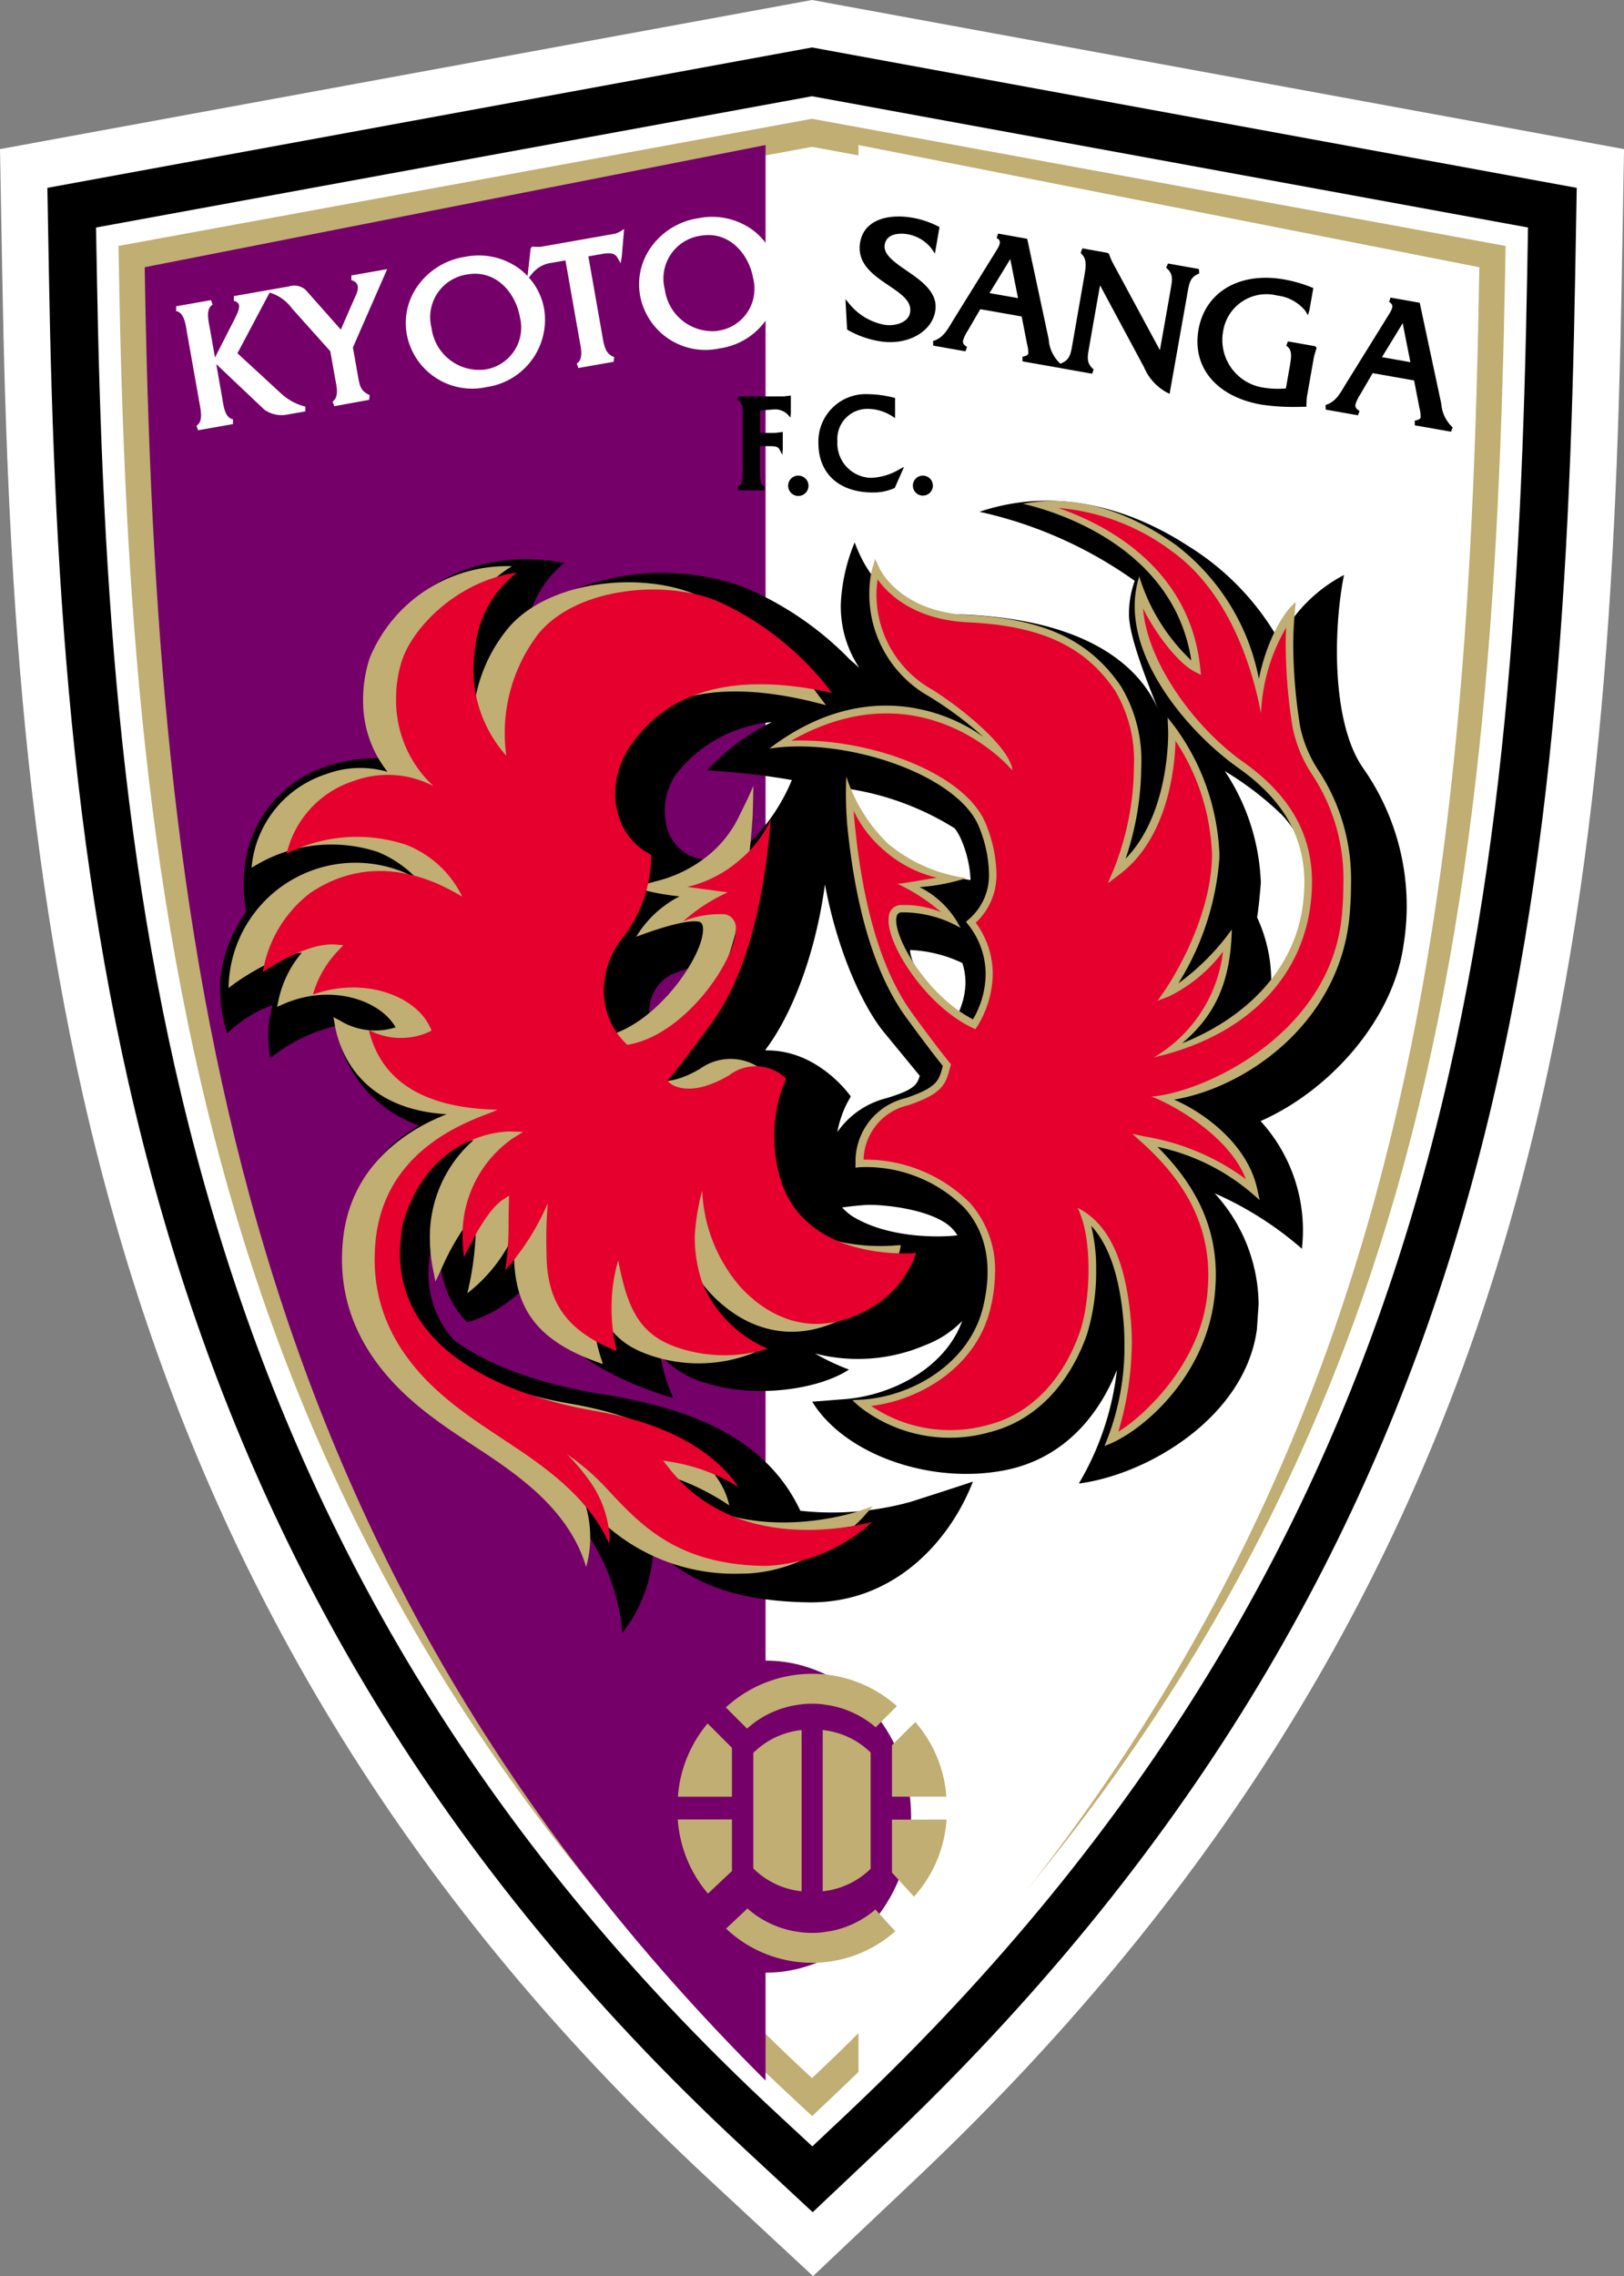<svg xmlns="http://www.w3.org/2000/svg" width="122.675" height="171.851" viewBox="0 0 122.675 171.851"><rect x="0" y="0" width="122.675" height="171.851" fill="#808080" stroke="none"/><path d="M276.169,49.62,214.83,60.878l.174,9.69c.86,48.389,5.689,99.336,53.4,143.621l7.843,7.282,7.774-7.349c47.691-45.079,52.434-93.627,53.316-143.554l.171-9.691Z" transform="translate(-214.83 -49.62)" fill="#fff"/><path d="M298.1,75.16l-57.76,10.6.117,6.54c.845,47.731,5.59,97.966,52.4,141.388l5.294,4.916,5.252-4.962c46.812-44.218,51.474-92.088,52.346-141.341l.117-6.54Z" transform="translate(-236.761 -71.577)"/><path d="M320.615,101.41l-54.085,9.912.059,3.283c.836,47.071,5.493,96.584,51.39,139.129l2.66,2.466,2.638-2.483c45.924-43.352,50.5-90.54,51.365-139.112l.057-3.283Z" transform="translate(-259.276 -94.144)" fill="#fff"/><path d="M331.018,113.54l-52.388,9.6.032,1.771c.418,23.564,1.832,48.687,9.268,72.809,7.749,25.137,21.378,46.494,41.665,65.29l1.435,1.331,1.424-1.351c20.557-19.386,34.261-40.9,41.9-65.776,7.218-23.513,8.6-48.645,9.023-72.3l.032-1.771Zm0,147.938c-43.459-40.262-49.365-85.872-50.264-136.612l50.264-9.205,50.266,9.205C380.381,175.606,375.122,219.874,331.018,261.478Z" transform="translate(-269.679 -104.572)" fill="#c0ae72"/><path d="M627,273.811V127.67l46.9,9.226C673.057,187.748,668.15,232.115,627,273.811Z" transform="translate(-562.152 -116.719)" fill="#fff"/><path d="M339.655,242.1h-.008V127.67h0l-46.9,9.226c.842,50.844,6.354,96.561,46.9,136.913V265.66h.008c6.067,0,10.986-5.273,10.986-11.778S345.723,242.1,339.655,242.1Z" transform="translate(-281.817 -116.719)" fill="#750069"/><path d="M596.49,933.727a6.059,6.059,0,0,0,3.648,1.727V923.28a6.057,6.057,0,0,0-3.648,1.726Z" transform="translate(-539.586 -792.658)" fill="#c0ae72"/><path d="M562.291,924.06l-1.836-1.839a9.651,9.651,0,0,0-2.245,5.531h4.081Z" transform="translate(-507.001 -792.097)" fill="#c0ae72"/><path d="M666.64,924.718v2.363h4.107a9.645,9.645,0,0,0-2.346-5.64L666.64,923.2Z" transform="translate(-599.26 -791.428)" fill="#c0ae72"/><path d="M585.786,899.936l.116-.018c.178-.031.355-.059.536-.077a6.977,6.977,0,0,1,.7-.035q.349,0,.7.034c.16.017.32.044.481.069.052.01.105.014.157.024a7.326,7.326,0,0,1,3.475,1.653l1.6-1.6a9.633,9.633,0,0,0-12.922.1l1.6,1.6A7.324,7.324,0,0,1,585.786,899.936Z" transform="translate(-525.8 -771.172)" fill="#c0ae72"/><path d="M631.65,935.454a6.059,6.059,0,0,0,3.621-1.7v-8.773a6.044,6.044,0,0,0-3.621-1.7Z" transform="translate(-569.504 -792.658)" fill="#c0ae72"/><path d="M562.232,974.728v-3.9H558.14a9.642,9.642,0,0,0,2.28,5.6l1.543-1.456Z" transform="translate(-506.942 -833.455)" fill="#c0ae72"/><path d="M666.64,970.83v4l.032.034,1.629,1.78a9.611,9.611,0,0,0,2.458-5.816Z" transform="translate(-599.26 -833.444)" fill="#c0ae72"/><path d="M588.576,1008.259c-.052.011-.1.017-.157.025-.158.025-.317.052-.478.068-.23.022-.46.034-.693.034a6.867,6.867,0,0,1-.7-.035c-.174-.017-.341-.046-.512-.073a.9.9,0,0,1-.14-.021,7.332,7.332,0,0,1-3.53-1.716c-.4.384-1.087,1.026-1.614,1.522a9.479,9.479,0,0,0,12.783.2l-1.5-1.644a7.308,7.308,0,0,1-3.461,1.645Z" transform="translate(-525.907 -862.447)" fill="#c0ae72"/><path d="M323.353,202.5s-.358-2.029-.373-2.121c.041-.09,2.587-5.911,2.587-5.911l-.3.052-2.4.421-.008.361a.649.649,0,0,1,.448.32.55.55,0,0,1,.039.126,1.21,1.21,0,0,1-.132.662s-.857,1.956-1.148,2.622l-2.666-3.005a1.306,1.306,0,0,0-1.249-.255l-1.7.3-.185.032-2.281.4v.361a.5.5,0,0,1,.365.24c.125.281-.14.789-.342,1.2l-.156.3h0l-1.292,2.537-.382-2.171-.034-.181c-.108-.574-.257-1.36.238-1.637l-.118-.347-2.635.466v.363c.561.105.7.887.789,1.459l.031.18.918,5.18.032.181c.109.575.257,1.362-.238,1.653l.121.344,2.636-.464v-.365c-.561-.1-.69-.86-.79-1.468l-.029-.185-.443-2.511,3.634,3.438a2.244,2.244,0,0,0,1.8.358l1.291-.227.01-.361a4.184,4.184,0,0,1-1.808-.962s-2.865-2.643-3.327-3.066c.1-.185,1.953-3.68,2.433-4.582l.208.072a3.237,3.237,0,0,1,1.476,1.122l2.9,3.238.351,1.988s.07.377.086.457c.093.522.14,1.062-.269,1.367l.14.334,2.627-.481.036-.352C323.564,203.664,323.5,203.318,323.353,202.5Z" transform="translate(-296.321 -174.147)" fill="#fff"/><path d="M435.348,172.84l-.328.209a1.421,1.421,0,0,1-.55.182l-5.463.962h-.14l-.49-.013-.09.154-.232,2.057a4.921,4.921,0,0,0-.749-.643,5.191,5.191,0,0,0-3.929-.811,5.372,5.372,0,0,0-3.592,2.162,4.8,4.8,0,0,0-.859,3.661,5.022,5.022,0,0,0,6.043,4.014,5.132,5.132,0,0,0,4.335-5.914,4.75,4.75,0,0,0-1.152-2.352l.281-.337a2.252,2.252,0,0,1,1.437-.774l1.047-.184c.053.3,1.052,5.963,1.052,5.963s.057.318.072.39c.1.537.159,1.174-.268,1.427l.119.345,2.666-.47.042-.355c-.6-.224-.735-.7-.863-1.417,0-.015-1.035-5.882-1.089-6.187l1.073-.189c.6-.107.94-.025,1.108.262l.258.442.087-.518Zm-10.534,10.618a3.632,3.632,0,0,1-4.013-3.148,3.257,3.257,0,0,1,2.716-4.037c2.135-.376,3.63,1.368,3.954,3.2A3.207,3.207,0,0,1,424.814,183.458Z" transform="translate(-388.204 -155.552)" fill="#fff"/><path d="M541.9,166.406a5.366,5.366,0,0,0-3.593,2.154,4.809,4.809,0,0,0-.859,3.662,5.016,5.016,0,0,0,6.042,4.013,5.131,5.131,0,0,0,4.335-5.914,4.785,4.785,0,0,0-2-3.111A5.2,5.2,0,0,0,541.9,166.406Zm1.433,8.514a3.638,3.638,0,0,1-4.016-3.148,3.26,3.26,0,0,1,2.719-4.037c2.135-.376,3.63,1.368,3.954,3.2a3.2,3.2,0,0,1-2.657,3.976Z" transform="translate(-489.101 -149.937)" fill="#fff"/><path d="M646.958,170.211c-.915-.633-1.779-1.226-1.647-1.964.177-1,1.48-.824,1.743-.777a2.919,2.919,0,0,1,1.831,1.136l.217.321.347-2-.1-.053a6.84,6.84,0,0,0-1.964-.655c-1.607-.281-3.6.031-3.929,1.849-.281,1.615,1,2.489,2.144,3.259.954.645,1.776,1.2,1.626,2.055-.14.8-1.228,1.048-1.956.919a4.49,4.49,0,0,1-2.617-1.559l-.309-.375.125,2.294.073.045a7.091,7.091,0,0,0,2.356.835c2.048.361,3.943-.647,4.225-2.245C649.377,171.875,648.091,170.99,646.958,170.211Z" transform="translate(-578.48 -149.782)"/><path d="M702.933,177.984l-2.335-.413-.14.318c.539.445.476.868.354,1.56,0,.014-.69,3.917-.824,4.664l-3.557-6.586-.14-.289-.128-.324-.032-.083-.1-.063-1.9-.342-.13.352c.45.41.421.873.3,1.611l-.925,5.3c-.131.739-.208,1.183-.9,1.44l-.028.011.008-.02a2.726,2.726,0,0,1-.867-1.817l-.042-.2-1.583-7.4-.107-.018-2.095-.372-.108.338a.421.421,0,0,1,.236.239c.055.2-.122.49-.281.746l-3.227,5.2-.107.177c-.383.643-.713,1.2-1.423,1.41l.011.348,2.441.431.115-.333c-.234-.14-.281-.246-.3-.317a.422.422,0,0,1,0-.164,2.618,2.618,0,0,1,.337-.716l.963-1.653,3.129.551c.038.191.4,2.064.4,2.064a2.5,2.5,0,0,1,.1.713c-.028.157-.154.189-.438.264v.348l2.719.48v-.01l.164.041,2.378.421.11-.325c-.54-.457-.477-.883-.355-1.576,0-.013.7-4.017.842-4.77.379.709,3.317,6.173,3.317,6.173a3.882,3.882,0,0,0,1.734,1.918l.2.105,1.358-7.659c.132-.739.21-1.184.883-1.43Zm-13.66,2.2-2.158-.38c.189-.306,1.263-2.06,1.57-2.568C688.8,177.823,689.2,179.835,689.273,180.184Z" transform="translate(-612.37 -157.675)"/><path d="M827.936,208.162l.55-3.126.2-.671-.141-.111-2.032-.358-.119.33c.443.281.394.772.281,1.445l-.313,1.775a6.657,6.657,0,0,1-1.728-.065,3.637,3.637,0,0,1-3.016-4.234,3.311,3.311,0,0,1,4.08-2.716,3.238,3.238,0,0,1,2.115,1.139l.217.352.112-.4.292-1.653-.119-.048a10.242,10.242,0,0,0-2.075-.6c-3.367-.595-5.973.929-6.479,3.788-.5,2.843,1.357,5.062,4.731,5.658a16.987,16.987,0,0,0,3.178.164h.24v-.192Z" transform="translate(-729.227 -178.12)"/><path d="M887.2,217.8l-.045-.208-1.581-7.4-.105-.017-2.1-.369-.107.334a.421.421,0,0,1,.236.24c.055.2-.122.488-.281.745l-3.227,5.2-.107.177c-.382.644-.714,1.2-1.423,1.411l.011.348,2.44.429.116-.331c-.25-.147-.342-.281-.306-.484a2.621,2.621,0,0,1,.335-.714l.965-1.653c.2.035,2.932.519,3.129.551.037.192.4,2.064.4,2.064a2.548,2.548,0,0,1,.094.714c-.028.159-.154.189-.441.262v.349l2.732.483.131-.321A2.733,2.733,0,0,1,887.2,217.8Zm-2.323-3.118-2.155-.382c.188-.307,1.263-2.058,1.568-2.568C884.4,212.319,884.8,214.333,884.872,214.684Z" transform="translate(-778.331 -187.335)"/><path d="M591.3,252.584h-1.122v-1.7c.163-.013.939-.065.939-.065a1.356,1.356,0,0,1,1.136.365l.213.243.032-.324V249.76l-.213.029-.33.038h-3.435l-.043.269c.4.15.4.723.389,1.181v4.2c0,.435.013,1.031-.386,1.172l.041.269h1.964l.046-.268c-.321-.122-.363-.533-.363-.926v-2.141h.7c.3,0,.638,0,.76.226l.23.431.032-.488v-1.242l-.209.028Z" transform="translate(-532.759 -219.897)"/><path d="M615.4,290.787a.759.759,0,0,0-.786.727.768.768,0,1,0,.786-.727Z" transform="translate(-555.077 -254.877)"/><path d="M632.807,255.367a2.612,2.612,0,0,1-2.525-2.772,2.274,2.274,0,0,1,2.312-2.436,3.454,3.454,0,0,1,1.857.575l.188.119v-1.517l-.094-.022a8.21,8.21,0,0,0-1.921-.264,3.577,3.577,0,0,0-3.774,3.7c0,2.3,1.57,3.722,4.1,3.722a3.825,3.825,0,0,0,1.623-.323l.044-.021.7-1.588-.354.185A4.5,4.5,0,0,1,632.807,255.367Z" transform="translate(-567.027 -219.289)"/><path d="M678.467,290.787a.755.755,0,1,0,.746.759A.76.76,0,0,0,678.467,290.787Z" transform="translate(-608.745 -254.877)"/><path d="M419.7,308.565c-2.36-3.4-2.258-10.405-1.433-14.561a11.354,11.354,0,0,0-4.891,4.963,19.887,19.887,0,0,0-6.908-7.172c-4.18-2.718-9.833-4.55-15.732-2.565a32.015,32.015,0,0,1,11.722,5.214l-.023.069a7.362,7.362,0,0,0-.41,2.445c0,1.7,1.37,5.075,2.162,7.1-1.075-2.416-4.36-6.744-15.071-7.083-4.352-.14-6.555-2.074-7.812-5.434a13.72,13.72,0,0,0-1.04,4.522,8.322,8.322,0,0,0,1.4,4.96c-.241-.217-.481-.436-.725-.641a24.222,24.222,0,0,0-8.038-5.472,18.128,18.128,0,0,0-13.532.514.117.117,0,0,1,.023-.013,15.3,15.3,0,0,0-2.684,1.755,7.885,7.885,0,0,1,2.667-4.069c-8.155-1.56-13.221,3.656-14.392,6.841a9.853,9.853,0,0,0-.586,3.367,8.972,8.972,0,0,0,1.218,4.554,10.754,10.754,0,0,0-3.78.465,9.032,9.032,0,0,0-6.5,7.015,11.318,11.318,0,0,0,.009,4.1,10.614,10.614,0,0,0-1.947,5,11.148,11.148,0,0,0,.51,4.177,9.5,9.5,0,0,1,3.428-2.138l-.251,1.115a9.309,9.309,0,0,0,.081,2.89,12.6,12.6,0,0,1,4.945-2.433,9.509,9.509,0,0,0,6.313,7.523,11.187,11.187,0,0,0-5.64,8.222l-.12,1.793c0,5.135,3.016,8.7,5.824,11.025,1.871,1.938,9.884,6.49,11.577,8.4a15.8,15.8,0,0,1,3.693,8.866,11.023,11.023,0,0,0,2.338-6.353c2.283,1.954,5.059,3.928,11.67,4.044s10.8-4.77,12.472-9.12c-1.117.391-4.719,1.535-4.719,1.535a22.081,22.081,0,0,1-8.315.669c-2.672-5.665-8.594-7.784-14.939-8.793-2.979-.473-7.866-1.593-11.233-4.094-.137-.159-.277-.316-.4-.483a7.448,7.448,0,0,1-1.522-4.565,9.651,9.651,0,0,1,.218-1.977,11.146,11.146,0,0,1,.583-1.445c-.015.227-.032.455-.032.7,0,.828-.093,4.316,2.177,6.422a9.553,9.553,0,0,0,4.856-3.263c.62,3.928,4,6.951,10.694,9a14.011,14.011,0,0,1-1-3.289,7.163,7.163,0,0,0,3.532,2.161c3.806,1.186,8.554.421,10.737-1.035a16.242,16.242,0,0,1-2.564-1.212,12.923,12.923,0,0,0,8.373-.651,7.6,7.6,0,0,0,2.74-1.8c-1.315,3.638-5.5,5.724-9.16,5.919,0,0-1.711.14-2.163.171,2.411,3.971,8.982,6.335,14.713,5.142,5.25-1.11,7.479-5.459,8.3-7.536a21.487,21.487,0,0,1-2.876,8.574c5.31-.7,12.576-5.082,13.453-11.658l.128-1.876a12.542,12.542,0,0,0-3.322-8.379,25.8,25.8,0,0,1,6.592,4.184,12.229,12.229,0,0,0-3.121-9.638c5.314-2.339,10.061-7.755,10.808-13.356A18.112,18.112,0,0,0,419.7,308.565Zm-30.37,5.364a8.61,8.61,0,0,1,.729,3.109l-1.009-.17a13.222,13.222,0,0,1-5.432-1.973,21.156,21.156,0,0,1-2.789-4.749,21.146,21.146,0,0,1,8.036,2.988A3.732,3.732,0,0,1,389.327,313.929Zm.346,10.813a5.629,5.629,0,0,1-.62,2.5,10.9,10.9,0,0,1-1.184-.794c-1.448-1.587-2.369-3.3-2.384-4.131a10.1,10.1,0,0,1,3.949.982A4.675,4.675,0,0,1,389.673,324.743Zm-23.785,3.007a3.832,3.832,0,0,1-.1-.86,3.094,3.094,0,0,1,1.879-2.815l1.805-.629c.735-.257,1.37-.456,1.933-.617A12.683,12.683,0,0,1,365.888,327.749Zm7.289-13.343-.072.055c-1.02.881-4.262,2.119-5.808-.86a4.877,4.877,0,0,1,.508-4.544,10.292,10.292,0,0,1,7.229-3.944,16.874,16.874,0,0,0-4.871,3.618c.51.1,2.757.118,6.394.752A14.312,14.312,0,0,1,373.177,314.406Zm1.346,15.491c1.956-2.542,3.806-7.133,4.534-12.536.913,4.922,2.765,9.026,4.368,11.055l2.793,3.4c-.21.69-.426,1.047-2.5,1.684a6.421,6.421,0,0,0-3.728,2.566,8.215,8.215,0,0,1,.717-2.149l.3-.542S378.557,329.793,374.522,329.9Zm6.535,12.477a4.916,4.916,0,0,1-.708-.617c.734-.109,1.643-.18,1.643-.18,1.078-.108,5.295.25,6.727,1.824a4.424,4.424,0,0,1,.352.455l-.4.045C388.61,343.9,384.156,344.328,381.058,342.375Zm34.557-22.531a10.5,10.5,0,0,1-2.86,5.411,11.407,11.407,0,0,0-1.055-5.4c.152-.877.283-2.607.283-2.607a16.2,16.2,0,0,0-2.719-8.435,23.8,23.8,0,0,1,4.329,3.322,8.242,8.242,0,0,1,2.207,5.71,11.534,11.534,0,0,1-.18,2Z" transform="translate(-316.744 -250.589)"/><path d="M388.216,374.17c-.084.008-8.559.93-10.18-5.57a10.586,10.586,0,0,1,.585-6.955l.089-.167-.121-.147a3.911,3.911,0,0,0-5.128-.515c-1.984,1.179-3.112.993-3.572.812.392-.481,1.329-1.663,3-3.958,2.583-3.546,4.016-8.34,4.512-15.925,0,0,.048-1.207.048-2.294-.188.544-.732,1.632-1.04,2.245a8.522,8.522,0,0,1-2.138,2.837l-.066.055a9.961,9.961,0,0,1-4.037,2.072l-1.754.474a18.274,18.274,0,0,0,3.464.683,8.211,8.211,0,0,0-3.275,3.052c2.128-.8,3.929-1.282,4.71-1.143.094.017.341.062.341.589h0c0,2.082-3.576,7.261-7.447,8.079a5,5,0,0,1-1.414-3.482,5.848,5.848,0,0,1,1.244-3.508,10.709,10.709,0,0,0,2.353-6.572v-.516l-.177-.067a4.168,4.168,0,0,1-2.3-2.69,5.112,5.112,0,0,1-.23-1.519,5.841,5.841,0,0,1,1.1-3.322c2.887-4.177,8.062-5.367,15.382-3.536l.783.2-.5-.644a23.355,23.355,0,0,0-9.106-7.6c-4.2-1.91-11.442-1.229-14.488,2.525a11.721,11.721,0,0,0-2.6,7.428c0,.174.014.292.02.448a9.394,9.394,0,0,1-1.309-4.747,11.569,11.569,0,0,1,.164-1.9,8.622,8.622,0,0,1,4.093-6,11.22,11.22,0,0,0-10.74,6.906,9.964,9.964,0,0,0-.505,3.167,8.562,8.562,0,0,0,1.842,5.448,7.4,7.4,0,0,0-4.66.184,8.169,8.169,0,0,0-5.541,6.489l-.073.57.5-.289a11.213,11.213,0,0,1,9.071-.891,8.558,8.558,0,0,1,2.892,1.981,9.591,9.591,0,0,0-14.169,7.691l-.036.592.488-.361c.031-.022,2.872-2.084,5.051-2.308a8.172,8.172,0,0,0-1.752,3.554l-.114.537.5-.219c3.537-1.543,7.241-.342,8.456,1.764a5.108,5.108,0,0,1-4.176-.494l-.52-.281.1.586c.351,1.984,1.884,6.356,8.451,6.749-2.539.982-7.122,3.529-7.807,9.26a14.193,14.193,0,0,0-.1,1.7c0,7.221,5.753,11.208,8.316,12.981l1.576,1.052c3.13,2.054,7.2,4.688,8.552,9.191a8.394,8.394,0,0,0-.077-4.77,14.655,14.655,0,0,0,11.742,5.274c5.365.017,9.107-4.1,9.26-4.272l.735-.822-1.04.366c-.1.034-9.541,3.227-15.212-2.9a18.221,18.221,0,0,1,5.4,2.476c-.6-2.977-4.385-6.367-11.947-7.671-3.516-.6-9.848-2.245-12.752-6.454a8.5,8.5,0,0,1-1.511-4.932,11.056,11.056,0,0,1,.21-2.1c1.506-5.076,5.029-6.187,6.687-6.426a9.719,9.719,0,0,0-3.3,7.405,12.154,12.154,0,0,0,.254,2.431l.168.842.369-.767a19.106,19.106,0,0,1,2.7-4.529c-.01.4-.017.8-.017.8a22.371,22.371,0,0,1-.647,5.385,11.849,11.849,0,0,0,3.592-4.6c-.042.525-.067,1.035-.067,1.52,0,3.9,1.438,6.5,6.173,8.228l.547.2-.18-.554a12.818,12.818,0,0,1-.578-3.928c0-.429.034-.808.062-1.191.552,2.375,1.479,4.06,4.248,5a11.284,11.284,0,0,0,7.811-.167l.483-.252-.912-.47a8.912,8.912,0,0,1-4.8-4.756,10.423,10.423,0,0,1-.622-3.589c0-.216.018-.4.029-.591a10.53,10.53,0,0,0,2.6,5.17c2.906,3.066,6.607,3.722,10.155,1.8a8.01,8.01,0,0,0,4.136-5.075l.073-.382Z" transform="translate(-320.547 -280.14)" fill="#c0ae72"/><path d="M633.64,313.256a9.548,9.548,0,0,1-1.444-3.415,39.743,39.743,0,0,1-.518-6.145,29.691,29.691,0,0,1,.194-3.237c-.946.71-2.255,3.056-2.788,5.8a16.685,16.685,0,0,0-6.3-10.136c-3.589-2.552-7.554-3.846-11.526-3.087.561.14,11.269,2.385,12.717,11.826a14.624,14.624,0,0,1-3.929-6.343c-1.75,5.437,3.519,11.659,7.487,14.465,3.367,2.385,4.984,5.167,4.984,8.664a13.031,13.031,0,0,1-.18,2.1c-.723,4.4-4.059,8.035-9.054,10.023,2.583-2.179,3.666-4.76,3.755-8.6A17.865,17.865,0,0,1,623,329.243a20.671,20.671,0,0,0,3.1-9.459v-.331a17.412,17.412,0,0,0-3.367-9.579l-.546-.7s.043,1,.043,1.184c0,1.278-.229,6.42-3.216,9.475a22.117,22.117,0,0,0,1.183-6.927,10.874,10.874,0,0,0-1.52-6.068c-2.385-3.508-5.839-5.128-11.54-5.4-5.162-.246-6.666-3.423-6.728-3.558l-.314-.69-.213.707a7.9,7.9,0,0,0-.227,1.964,8.836,8.836,0,0,0,4.48,7.7,27.875,27.875,0,0,1,4.146,3.087c-2.9-2.1-9.193-4.448-16.179.871,5.816-.887,14.36,2.012,15.868,5.987a9.742,9.742,0,0,1,.721,3.405,4.377,4.377,0,0,1-1.535,3.508l-.2.174.163.215a6.02,6.02,0,0,1,1.323,3.735,6.865,6.865,0,0,1-.958,3.416c-3.32-1.706-5.8-5.837-5.8-7.474a1.38,1.38,0,0,1,.011-.177c.043-.323.2-.391.33-.421a8.7,8.7,0,0,1,4.515,1.167,6.891,6.891,0,0,0-3.087-3.075,15.147,15.147,0,0,0,3.54-.683,11.72,11.72,0,0,1-5.862-2.545l-.066-.055a12.325,12.325,0,0,1-3.149-5.071,28.437,28.437,0,0,0,.067,3.628c.637,6.486,2.135,11.384,4.463,14.578,1.151,1.578,2.053,2.767,2.76,3.648l-.048.173c-.25.916-.4,1.469-2.758,2.256a4.916,4.916,0,0,0-3.788,4.928l-.009.325.324-.034a10.506,10.506,0,0,1,7.927,3.087c1.65,1.865,2.124,4.349,1.41,7.4-1.017,4.349-5.409,6.844-9.218,7.063l-.676.039.5.455a11.081,11.081,0,0,0,9.934,1.947c4.756-1.238,6.7-5.612,7.313-7.436a16.27,16.27,0,0,0,.673-4.812,13.4,13.4,0,0,0-.377-3.325c1.367,1.483,2.177,3.906,2.455,7.384.037.459.053.923.053,1.388a19.166,19.166,0,0,1-1.505,7.857c2.539-.859,7.543-4.936,8.3-11.13a14.868,14.868,0,0,0,.114-1.8c0-3.59-1.442-6.708-4.406-9.652a16,16,0,0,1,7.073,3.46l.643.553-.181-.829c-.753-3.46-4.124-5.827-6.284-6.753,5.5-.912,12.581-5.866,13.267-14,.066-.791.1-1.525.1-2.207A14.949,14.949,0,0,0,633.64,313.256Z" transform="translate(-533.987 -254.999)" fill="#c0ae72"/><path d="M381.741,371.863a11.524,11.524,0,0,1-.348-2.806,10.677,10.677,0,0,1,.891-4.362,3.293,3.293,0,0,0-4.278-.264c-3.087,1.832-4.434.665-4.49.616l-.2-.187.18-.209c.01-.011.953-1.111,3.193-4.189,2.385-3.271,3.867-8.432,4.436-15.311a8.877,8.877,0,0,1-2.234,2.946l-.066.053a9.207,9.207,0,0,1-4,2.075c1.076.151,3.05.411,3.05.411a13.379,13.379,0,0,0-3.367,2.189,7.272,7.272,0,0,1,3.164-.532,1.027,1.027,0,0,1,.808,1.145c0,2.315-3.8,7.912-8.055,8.686l-.14.027-.1-.1a5.576,5.576,0,0,1-1.674-4.021,6.421,6.421,0,0,1,1.334-3.841,10.166,10.166,0,0,0,2.245-6.237V347.8a4.778,4.778,0,0,1-2.461-2.955,5.65,5.65,0,0,1-.257-1.684,6.392,6.392,0,0,1,1.2-3.648c2.923-4.227,8.045-5.52,15.181-3.929a22.317,22.317,0,0,0-8.38-6.812c-4.014-1.832-10.921-1.2-13.812,2.357a12.337,12.337,0,0,0-2.415,9.19,9.785,9.785,0,0,1-2.486-6.406,12.12,12.12,0,0,1,.174-2.008,8.117,8.117,0,0,1,3.119-5.41c-4.394.6-7.8,4.037-8.669,6.587a9.232,9.232,0,0,0-.463,2.939,8.821,8.821,0,0,0,2.83,6.6,7.426,7.426,0,0,0-6.057-.384,7.579,7.579,0,0,0-5.038,5.482,11.751,11.751,0,0,1,9.043-.665,7.9,7.9,0,0,1,4.216,3.9c-1.028-.561-6.14-3.884-11.494-.257a9.451,9.451,0,0,0-3.567,5.962c1.083-.72,3.6-2.232,5.5-2.079l.585.048-.4.421a7.916,7.916,0,0,0-1.9,3.308c3.821-1.383,7.758.069,8.853,2.471l.112.244-.239.125a5.194,5.194,0,0,1-4.5-.168c.6,2.506,2.539,5.876,9.7,6.018-.6.46-8.261,2.1-9.163,9.649a14.176,14.176,0,0,0-.1,1.658c0,6.892,5.383,10.622,8.073,12.487l1.564,1.045c2.915,1.914,6.454,4.268,8.08,7.927,0-.129.036-.265.036-.393a8.048,8.048,0,0,0-1.462-4.267,15.838,15.838,0,0,0-1.758-2.089,17.452,17.452,0,0,1,2.834,2.416c2.657,2.854,5.393,5.941,12.178,6.012a12.617,12.617,0,0,0,8.021-3.311c-2.869.7-10.621,1.9-15.331-4.069l-.452-.573.72.118a14.015,14.015,0,0,1,4.979,1.87c-1.519-2.206-4.585-4.66-10.836-5.736-3.6-.621-10.1-2.316-13.121-6.691a9.02,9.02,0,0,1-1.611-5.245,11.914,11.914,0,0,1,.225-2.245c2.1-7.073,8.086-6.923,8.147-6.918l.929.035-.791.488a8.873,8.873,0,0,0-3.781,7.463,11.644,11.644,0,0,0,.112,1.484c.9-1.841,1.915-3.648,2.946-4.328l.45-.3-.038,1.964a22.208,22.208,0,0,1-.248,3.672,18.775,18.775,0,0,0,3.216-5.066,32.532,32.532,0,0,0-.1,3.708c0,3.537,1.28,5.848,5.309,7.466a13.125,13.125,0,0,1-.39-3.481,12.287,12.287,0,0,1,.5-3.367c.675,3.508,1.527,5.577,4.477,6.575a11.107,11.107,0,0,0,6.82.091,9.288,9.288,0,0,1-4.954-5.006,10.5,10.5,0,0,1-.561-3.538,17.118,17.118,0,0,1,.561-3.4,11.846,11.846,0,0,0,2.946,7.349c2.746,2.9,6.119,3.508,9.472,1.692a7.729,7.729,0,0,0,3.743-4.319C390.336,377.991,383.269,377.988,381.741,371.863Z" transform="translate(-322.902 -283.263)" fill="#e6002d"/><path d="M641.276,306.991c0-.521.017-.934.035-1.3a13.924,13.924,0,0,0-1.9,6.479c-.442-2.35-1.964-8.852-6.787-12.284a16.522,16.522,0,0,0-8.526-3.227c3.446,1.188,9.932,4.418,10.722,12.083l.055.525-.467-.244c-1.354-.7-3.052-3.038-3.907-4.78.29,3.989,3.83,8.95,7.537,11.571,3.529,2.5,5.225,5.426,5.225,9.1a13.75,13.75,0,0,1-.189,2.222c-.842,5.165-4.849,9.413-11.765,11.008a10.73,10.73,0,0,0,5.233-7.988,11.418,11.418,0,0,1-4.077,3.376l-.874.339.539-.767c.035-.049,3.439-4.937,3.577-10.054v-.309a16.637,16.637,0,0,0-2.753-8.5c-.06,2.1-.585,7.365-4.274,10.123l-.842.633.414-.972a21.289,21.289,0,0,0,1.56-7.846,10.306,10.306,0,0,0-1.433-5.741c-2.272-3.346-5.6-4.89-11.1-5.145-4.125-.2-6.074-2.183-6.826-3.24a7.705,7.705,0,0,0-.09,1.18,8.229,8.229,0,0,0,4.237,7.156c2.454,1.543,5.927,4.469,6.033,6.1-.248-.355-6.875-7.836-16.708-2.259,5.753-.241,13.232,2.4,14.739,6.377a10.366,10.366,0,0,1,.762,3.624,4.912,4.912,0,0,1-1.566,3.743,6.5,6.5,0,0,1,1.289,3.843,7.716,7.716,0,0,1-1.179,3.993l-.14.2-.217-.1c-3.61-1.716-6.579-6.47-6.325-8.365a.953.953,0,0,1,.793-.9,7.3,7.3,0,0,1,3.164.532,14,14,0,0,0-3.3-2.141c1.029-.107,1.91-.307,2.986-.459a9.225,9.225,0,0,1-4-2.075l-.065-.053a8.9,8.9,0,0,1-2.234-2.946c.57,6.875,2.05,12.041,4.435,15.311,1.193,1.637,2.119,2.859,2.833,3.739l.091.118-.125.445c-.3,1.093-.6,1.8-3.125,2.645a4.317,4.317,0,0,0-3.349,4.1,11.162,11.162,0,0,1,8.052,3.292,7.548,7.548,0,0,1,1.876,5.172,11.941,11.941,0,0,1-.34,2.737c-1.016,4.349-5.174,6.92-9.012,7.4a10.661,10.661,0,0,0,8.857,1.42c4.49-1.167,6.333-5.332,6.917-7.062.787-2.333.982-7.015-.187-9.318,2.554,1.277,3.7,4.408,4.042,8.7.036.469.055.943.055,1.414a23.963,23.963,0,0,1-1.016,6.784c1.964-1.19,6.068-5.081,6.686-10.1a14.088,14.088,0,0,0,.107-1.712c0-3.727-1.6-6.931-4.96-9.974l-.777-.7,1.027.216a17.748,17.748,0,0,1,7.544,3.2c-1.3-3.4-5.863-5.8-7.14-6.228,3.865-.281,13.639-4.672,14.409-13.817.067-.794.1-1.524.1-2.2a14.241,14.241,0,0,0-2.319-8.237,10.1,10.1,0,0,1-1.514-3.614A40.128,40.128,0,0,1,641.276,306.991Z" transform="translate(-544.156 -258.306)" fill="#e6002d"/></svg>